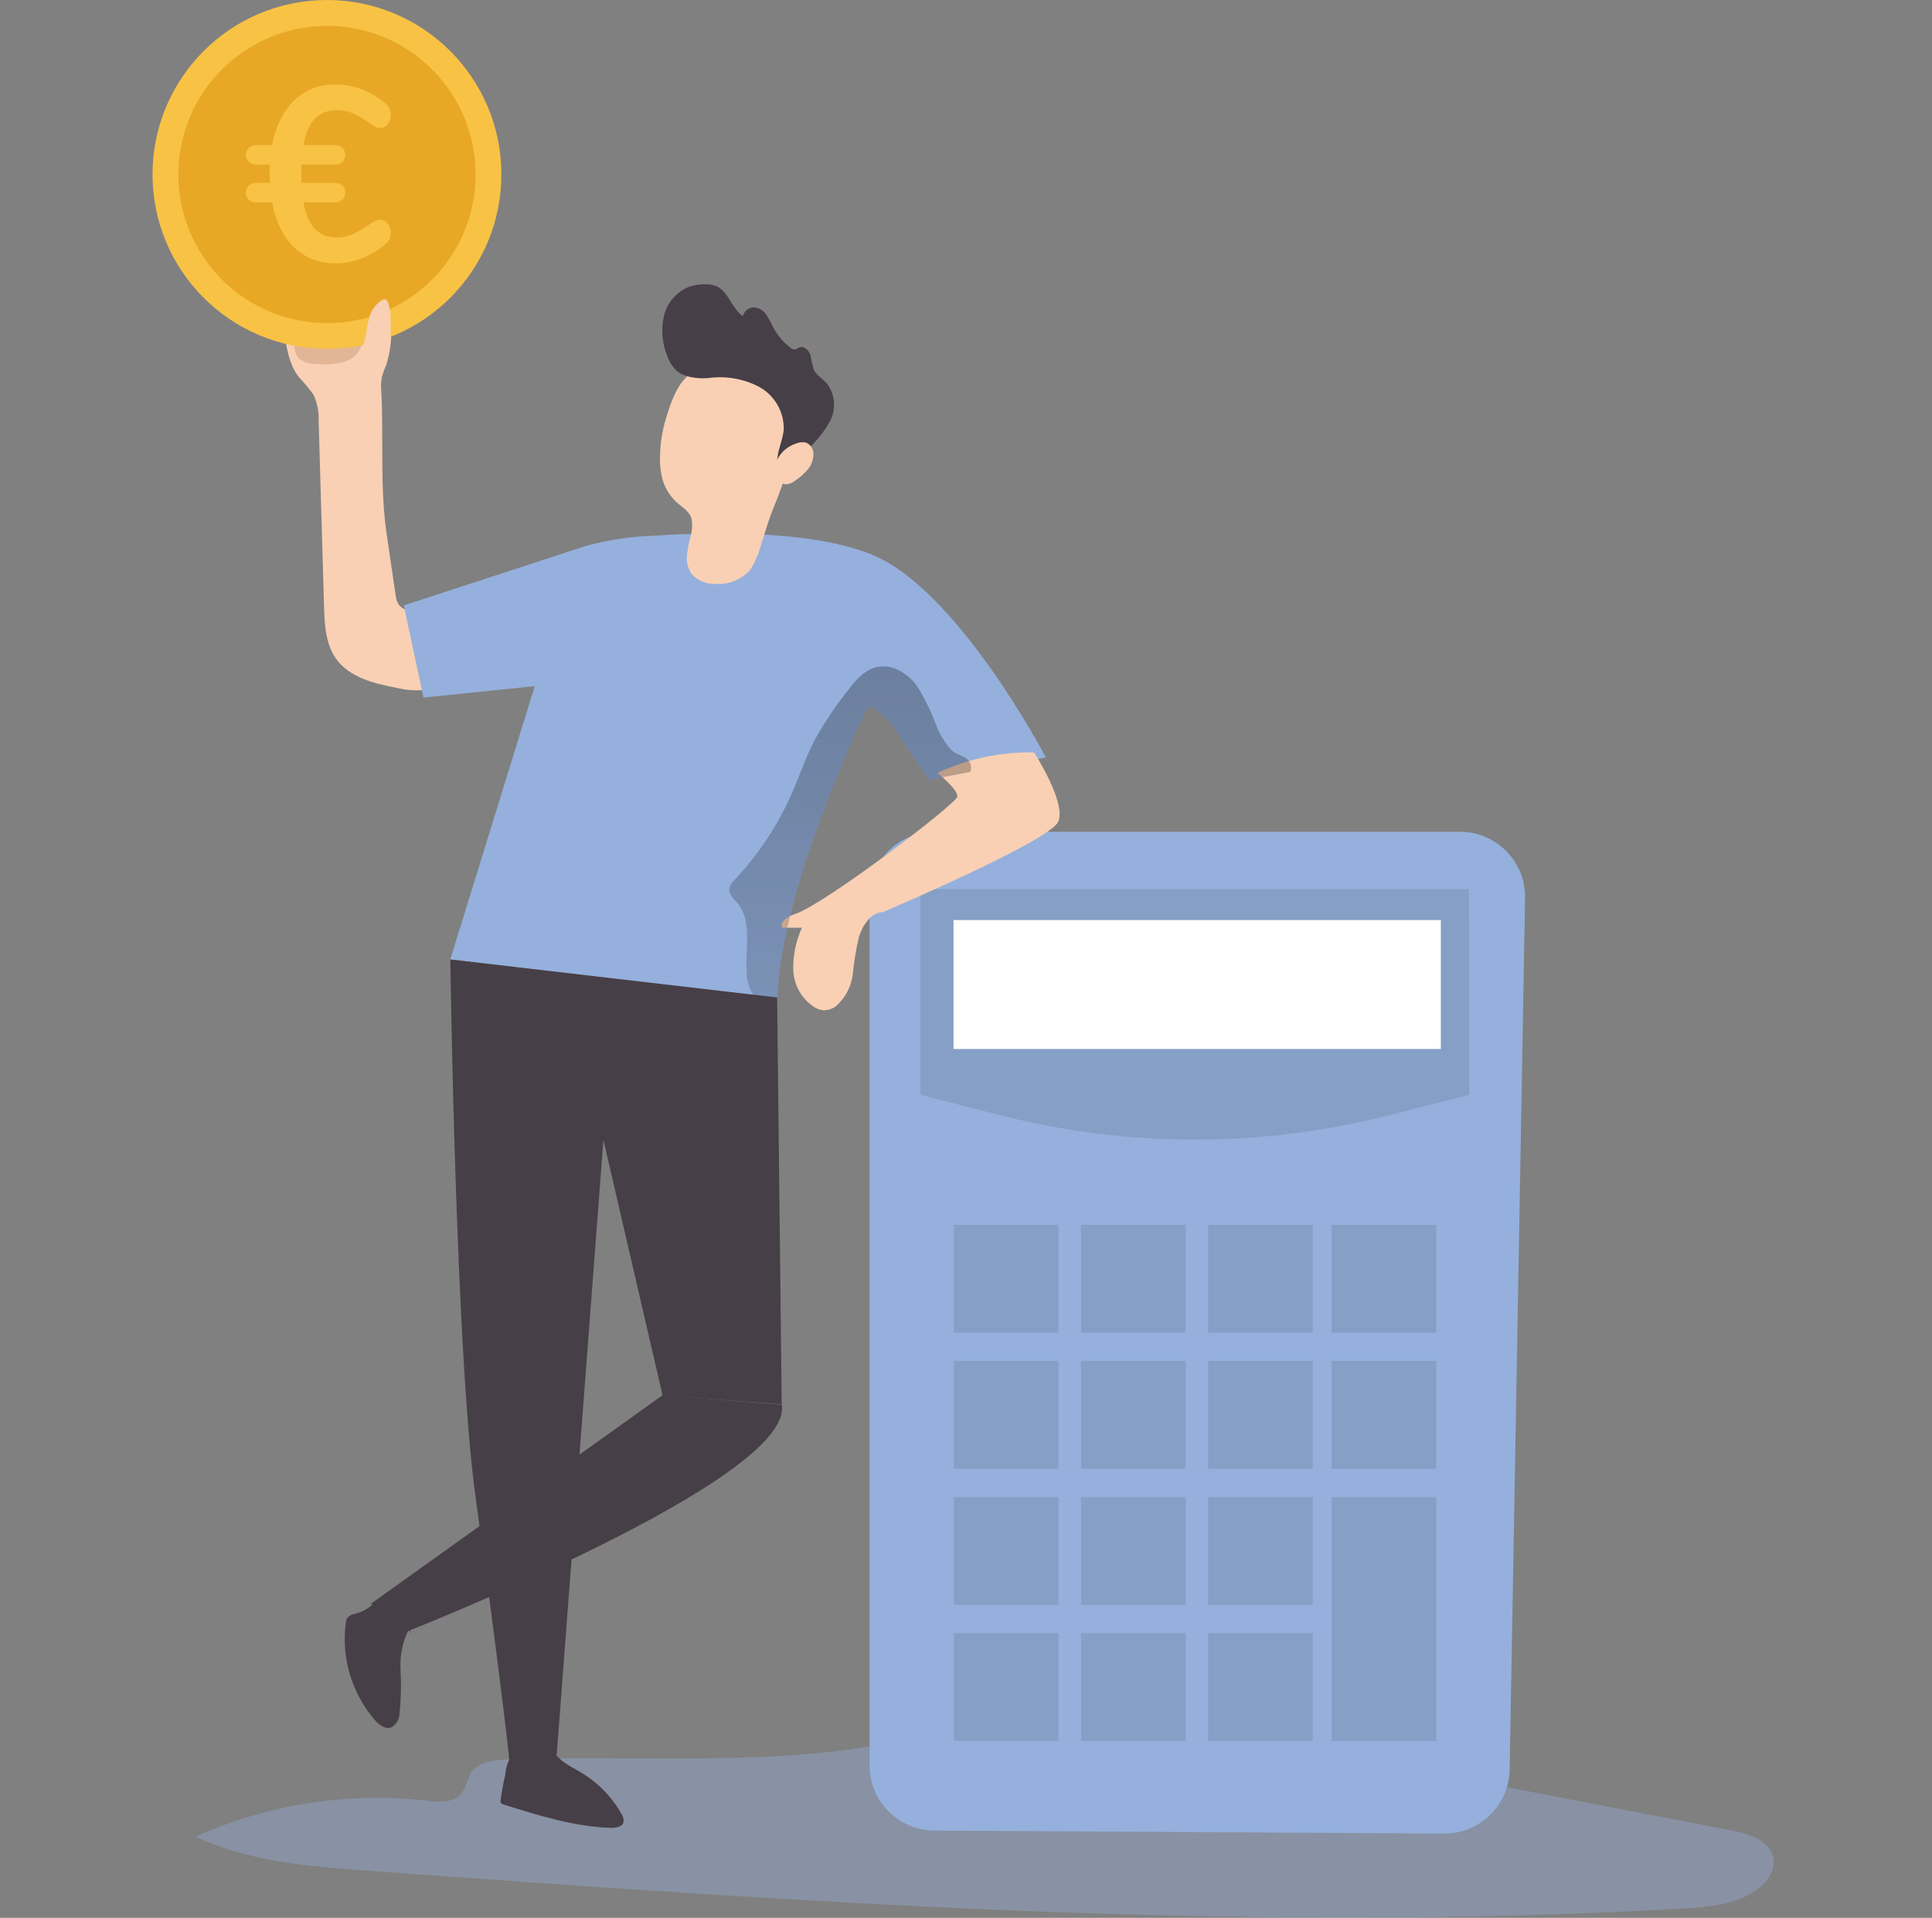 <?xml version="1.0" encoding="UTF-8" standalone="no"?><!DOCTYPE svg PUBLIC "-//W3C//DTD SVG 1.1//EN" "http://www.w3.org/Graphics/SVG/1.1/DTD/svg11.dtd"><svg width="100%" height="100%" viewBox="0 0 275 273" version="1.1" xmlns="http://www.w3.org/2000/svg" xmlns:xlink="http://www.w3.org/1999/xlink" xml:space="preserve" xmlns:serif="http://www.serif.com/" style="fill-rule:evenodd;clip-rule:evenodd;stroke-linejoin:round;stroke-miterlimit:2;"><rect x="0" y="0" width="275" height="273" fill="#808080" stroke="none"/><rect id="ArtBoard20" x="0" y="0" width="274.192" height="272.975" style="fill:none;"/><g><path d="M72.277,250.45c-1.993,0.078 -4.324,0.337 -5.348,2.049c-0.328,0.916 -0.703,1.815 -1.126,2.691c-1.126,1.475 -3.266,1.34 -5.09,1.126c-11.215,-1.265 -22.567,0.504 -32.865,5.123c7.679,3.603 16.371,4.267 24.838,4.875c62.162,4.504 124.538,8.928 186.767,5.359c3.671,-0.202 7.544,-0.518 10.55,-2.634c1.475,-1.036 2.736,-2.736 2.432,-4.504c-0.439,-2.511 -3.456,-3.49 -5.956,-3.975l-74.806,-14.389c-7.882,-1.52 -15.988,-3.017 -24.072,-2.781c-7.51,0.203 -13.635,3.22 -20.785,4.661c-17.238,3.468 -36.964,1.734 -54.539,2.399Z" style="fill:#95b0dc;fill-opacity:0.39;fill-rule:nonzero;"/><path d="M205.597,261l-72.588,-0.428c-0,-0 -0,-0 -0,-0c-5.065,-0 -9.233,-4.168 -9.233,-9.233c0,-0.004 0,-0.007 0,-0.011l0,-123.694c0,-5.065 4.168,-9.232 9.233,-9.232l74.84,-0c5.065,-0 9.232,4.167 9.232,9.232l-2.195,124.133c-0.006,5.067 -4.177,9.233 -9.244,9.233c-0.015,-0 -0.03,-0 -0.045,-0Z" style="fill:#95b0dc;fill-rule:nonzero;"/><path d="M209.132,155.85l-11.417,2.905c-18.148,4.616 -37.167,4.616 -55.316,-0l-11.383,-2.905l-0,-29.274l78.082,-0l0.034,29.274Z" style="fill:#020202;fill-opacity:0.1;fill-rule:nonzero;"/><rect x="135.722" y="130.967" width="69.368" height="18.352" style="fill:#fff;"/><rect x="135.756" y="174.349" width="14.896" height="15.346" style="fill:#020202;fill-opacity:0.1;"/><rect x="153.872" y="174.349" width="14.896" height="15.346" style="fill:#020202;fill-opacity:0.1;"/><rect x="171.977" y="174.349" width="14.896" height="15.346" style="fill:#020202;fill-opacity:0.1;"/><rect x="189.541" y="174.349" width="14.896" height="15.346" style="fill:#020202;fill-opacity:0.1;"/><rect x="135.756" y="193.726" width="14.896" height="15.346" style="fill:#020202;fill-opacity:0.1;"/><rect x="153.872" y="193.726" width="14.896" height="15.346" style="fill:#020202;fill-opacity:0.1;"/><rect x="171.977" y="193.726" width="14.896" height="15.346" style="fill:#020202;fill-opacity:0.1;"/><rect x="189.541" y="193.726" width="14.896" height="15.346" style="fill:#020202;fill-opacity:0.1;"/><rect x="189.541" y="213.103" width="14.896" height="34.712" style="fill:#020202;fill-opacity:0.1;"/><rect x="135.756" y="213.103" width="14.896" height="15.346" style="fill:#020202;fill-opacity:0.1;"/><rect x="153.872" y="213.103" width="14.896" height="15.346" style="fill:#020202;fill-opacity:0.1;"/><rect x="171.977" y="213.103" width="14.896" height="15.346" style="fill:#020202;fill-opacity:0.1;"/><rect x="135.756" y="232.469" width="14.896" height="15.346" style="fill:#020202;fill-opacity:0.1;"/><rect x="153.872" y="232.469" width="14.896" height="15.346" style="fill:#020202;fill-opacity:0.1;"/><rect x="171.977" y="232.469" width="14.896" height="15.346" style="fill:#020202;fill-opacity:0.1;"/><path d="M60.612,87.461c0.135,0 0,-0.202 -0.09,-0.247c-0.655,-0.119 -1.317,-0.198 -1.982,-0.237c-0.671,-0.043 -1.299,-0.351 -1.745,-0.855c-0.291,-0.453 -0.461,-0.972 -0.495,-1.509l-1.239,-8.399c-1.013,-6.824 -0.439,-13.624 -0.788,-20.515c-0.074,-0.71 -0.039,-1.428 0.102,-2.128c0.169,-0.556 0.372,-1.101 0.608,-1.632c0.664,-2.132 0.872,-4.381 0.608,-6.598c0.063,-0.588 -0.154,-1.173 -0.586,-1.576c-0.889,-0.575 -1.869,0.562 -2.308,1.531l-1.126,2.522c-0.045,0.136 -0.127,0.257 -0.236,0.349c-0.214,0.101 -0.462,0.101 -0.676,-0c-1.858,-0.507 -3.896,-1.126 -4.875,-2.804c-0.721,-1.227 -0.878,-3.006 -2.252,-3.546c-1.222,-0.324 -2.504,0.351 -2.927,1.542c-0.361,1.171 -0.419,2.415 -0.169,3.614c0.304,2.41 0.675,4.943 2.195,6.823c0.708,0.73 1.362,1.509 1.959,2.331c0.566,1.202 0.829,2.524 0.766,3.851l0.766,26.279c0.067,2.612 0.202,5.382 1.711,7.51c1.88,2.634 5.337,3.524 8.512,4.12c1.593,0.404 3.251,0.484 4.875,0.237c1.647,-0.288 3.003,-1.47 3.513,-3.063c0.191,-1.424 -0.194,-2.868 -1.07,-4.008c-0.754,-1.193 -2.522,-2.274 -3.051,-3.592Z" style="fill:#f9d0b4;fill-rule:nonzero;"/><path d="M49.004,51.511c-1.299,0.347 -2.652,0.443 -3.986,0.281c-0.916,0.059 -1.821,-0.231 -2.533,-0.81c-0.559,-0.807 -0.755,-1.812 -0.541,-2.77c-0.004,-0.14 0.044,-0.277 0.135,-0.383c0.131,-0.083 0.289,-0.111 0.44,-0.079l6.339,0.552c0.934,0.079 2.904,-0.214 2.51,1.126c-0.437,1.012 -1.305,1.777 -2.364,2.083Z" style="fill:#e2b596;fill-rule:nonzero;"/><path d="M148.873,107.829l-10.764,2.05l-5.888,1.125l-5.63,-8.32c-2.725,-2.556 -2.68,-3.085 -4.222,0.315c-4.234,9.3 -11.181,26.313 -11.721,39.047l-3.378,-0.383l-43.179,-5.078l12.025,-38.911l-15.842,1.621l-2.792,-13.117l25.817,-8.433c2.7,-0.749 5.469,-1.221 8.265,-1.408c8.219,-0.518 22.98,-1.126 32.257,2.5c12.352,4.706 25.052,28.992 25.052,28.992Z" style="fill:#95b0dc;fill-rule:nonzero;"/><path d="M147.184,107.098c0,-0 4.605,7.093 3.457,9.851c-1.149,2.759 -24.984,12.892 -24.984,12.892c-1.689,0.068 -2.849,1.835 -3.378,3.457c-0.412,1.723 -0.706,3.472 -0.878,5.235c-0.176,1.78 -1.012,3.432 -2.342,4.628c-0.502,0.42 -1.136,0.651 -1.791,0.653c-0.439,-0.036 -0.865,-0.167 -1.249,-0.383c-1.823,-1.13 -2.981,-3.083 -3.097,-5.224c-0.078,-2.117 0.342,-4.223 1.228,-6.148l-2.793,0c-0.45,-0.946 0.901,-1.655 1.881,-1.981c4.222,-1.408 22.89,-15.651 23.025,-16.675c0.135,-1.025 -2.838,-3.378 -2.838,-3.378c4.304,-2.01 9.01,-3.011 13.759,-2.927Z" style="fill:#f9d0b4;fill-rule:nonzero;"/><path d="M93.939,65.337c-0.015,1.043 0.126,2.083 0.417,3.085c0.359,1.135 0.998,2.161 1.858,2.984c0.844,0.811 1.993,1.328 2.252,2.578c0.109,0.776 0.055,1.566 -0.158,2.32c-0.254,0.91 -0.431,1.84 -0.529,2.781c-0.099,0.946 0.154,1.896 0.709,2.668c0.872,0.926 2.107,1.425 3.378,1.362c1.83,0.127 3.621,-0.587 4.864,-1.936c0.75,-1.15 1.302,-2.417 1.632,-3.749c0.518,-1.509 0.924,-3.052 1.487,-4.504c1.196,-2.881 2.237,-5.824 3.118,-8.816c0.951,-3.129 0.864,-6.483 -0.247,-9.559c-1.126,-2.545 -4.65,-3.761 -7.24,-3.806c-2.786,-0.003 -5.484,0.983 -7.611,2.781c-1.621,1.43 -2.466,4.02 -3.063,6.001c-0.577,1.883 -0.869,3.841 -0.867,5.81Z" style="fill:#f9d0b4;fill-rule:nonzero;"/><path d="M96.101,52.58c-0.503,-0.557 -0.887,-1.213 -1.126,-1.925c-0.715,-1.751 -0.892,-3.676 -0.506,-5.528c0.4,-1.856 1.653,-3.418 3.377,-4.211c0.839,-0.328 1.735,-0.482 2.635,-0.45c0.467,-0.004 0.932,0.072 1.374,0.225c1.824,0.698 2.251,3.197 3.884,4.312c0.178,-0.721 0.823,-1.236 1.565,-1.25c0.717,0.045 1.37,0.431 1.756,1.036c0.388,0.587 0.727,1.204 1.014,1.847c0.608,1.137 1.462,2.126 2.499,2.893c0.144,0.137 0.332,0.217 0.53,0.225c0.236,0 0.427,-0.191 0.653,-0.292c0.664,-0.271 1.362,0.371 1.587,1.047c0.12,0.703 0.282,1.399 0.484,2.083c0.394,0.844 1.295,1.328 1.903,2.026c1.15,1.559 1.308,3.646 0.405,5.36c-0.924,1.66 -2.158,3.128 -3.636,4.323c-0.322,-0.442 -0.947,-0.548 -1.396,-0.236c-0.436,0.309 -0.817,0.69 -1.126,1.126c-0.311,0.442 -0.812,0.713 -1.352,0.732c-0.067,-1.622 0.789,-3.153 0.935,-4.774c0.059,-2.518 -1.294,-4.868 -3.502,-6.08c-2.197,-1.154 -4.701,-1.594 -7.16,-1.261c-1.464,0.135 -3.66,-0.045 -4.797,-1.228Z" style="fill:#473f47;fill-rule:nonzero;"/><path d="M113.271,63.153c0.463,-0.209 0.981,-0.26 1.475,-0.147c0.655,0.294 1.067,0.961 1.036,1.678c-0.015,0.778 -0.293,1.528 -0.788,2.128c-0.499,0.592 -1.079,1.112 -1.723,1.543c-0.347,0.295 -0.767,0.493 -1.216,0.574c-0.757,0.046 -1.461,-0.413 -1.722,-1.126c-0.226,-0.726 -0.153,-1.512 0.202,-2.184c0.519,-1.174 1.515,-2.072 2.736,-2.466Z" style="fill:#f9d0b4;fill-rule:nonzero;"/><circle cx="46.538" cy="24.827" r="24.827" style="fill:#f8c244;"/><path d="M25.663,21.449c1.871,-11.526 12.747,-19.364 24.272,-17.493c11.526,1.871 19.364,12.747 17.493,24.272c-1.871,11.526 -12.747,19.364 -24.272,17.493c-11.526,-1.871 -19.364,-12.747 -17.493,-24.272Z" style="fill:#e8a825;"/><path d="M54.152,31.281c0.423,-0 0.775,0.181 1.057,0.545c0.281,0.364 0.422,0.804 0.422,1.321c0,0.681 -0.27,1.233 -0.81,1.655c-1.056,0.869 -2.183,1.532 -3.38,1.99c-1.198,0.458 -2.407,0.687 -3.628,0.687c-2.394,-0 -4.372,-0.752 -5.933,-2.254c-1.562,-1.503 -2.612,-3.639 -3.152,-6.41l-2.289,0c-0.399,0 -0.74,-0.135 -1.022,-0.405c-0.281,-0.27 -0.422,-0.604 -0.422,-1.003c-0,-0.399 0.141,-0.728 0.422,-0.986c0.282,-0.259 0.623,-0.388 1.022,-0.388l1.972,0c-0.024,-0.281 -0.035,-0.716 -0.035,-1.303c-0,-0.587 0.011,-1.021 0.035,-1.303l-1.972,0c-0.399,0 -0.74,-0.135 -1.022,-0.405c-0.281,-0.27 -0.422,-0.592 -0.422,-0.968c-0,-0.399 0.141,-0.734 0.422,-1.004c0.282,-0.27 0.623,-0.405 1.022,-0.405l2.289,0c0.54,-2.746 1.596,-4.871 3.169,-6.374c1.573,-1.502 3.545,-2.254 5.916,-2.254c1.198,0 2.407,0.229 3.628,0.687c1.22,0.458 2.347,1.121 3.38,1.99c0.282,0.235 0.488,0.475 0.617,0.722c0.129,0.246 0.193,0.557 0.193,0.933c0,0.517 -0.141,0.957 -0.422,1.321c-0.282,0.364 -0.634,0.545 -1.057,0.545c-0.235,0 -0.452,-0.041 -0.651,-0.123c-0.2,-0.082 -0.452,-0.229 -0.757,-0.44c-0.916,-0.704 -1.744,-1.209 -2.483,-1.514c-0.74,-0.305 -1.497,-0.458 -2.271,-0.458c-1.315,-0 -2.366,0.405 -3.152,1.215c-0.787,0.81 -1.333,2.06 -1.638,3.75l4.508,0c0.422,0 0.769,0.135 1.039,0.405c0.27,0.27 0.405,0.605 0.405,1.004c-0,0.399 -0.135,0.728 -0.405,0.986c-0.27,0.258 -0.617,0.387 -1.039,0.387l-4.79,0c-0.023,0.282 -0.035,0.716 -0.035,1.303c0,0.587 0.012,1.022 0.035,1.303l4.79,0c0.422,0 0.769,0.129 1.039,0.388c0.27,0.258 0.405,0.587 0.405,0.986c-0,0.399 -0.135,0.733 -0.405,1.003c-0.27,0.27 -0.617,0.405 -1.039,0.405l-4.508,0c0.305,1.714 0.851,2.976 1.638,3.786c0.786,0.81 1.837,1.215 3.152,1.215c0.727,0 1.449,-0.158 2.165,-0.475c0.716,-0.317 1.579,-0.816 2.589,-1.497c0.305,-0.211 0.557,-0.358 0.757,-0.44c0.199,-0.082 0.416,-0.123 0.651,-0.123Z" style="fill:#f8c244;fill-rule:nonzero;"/><path d="M52.539,45.318c0.249,-1.115 0.951,-2.078 1.937,-2.657c0.153,-0.073 0.331,-0.073 0.484,0c0.137,0.123 0.241,0.278 0.304,0.45c0.265,0.879 0.379,1.797 0.338,2.714c0.039,0.622 0.039,1.247 -0,1.869c-0.057,1.277 -0.702,2.459 -1.745,3.198c-0.563,0.304 -2.252,0.416 -2.252,-0.912c0.091,-0.762 0.241,-1.515 0.45,-2.252c0.114,-0.812 0.276,-1.617 0.484,-2.41Z" style="fill:#f9d0b4;fill-rule:nonzero;"/><path d="M64.102,136.574c0,0 0.732,55.857 3.592,76.563c2.804,20.187 4.718,36.029 4.797,37.47l6.755,-0.867l6.643,-87.472l8.433,36.401l16.945,1.227l-0.653,-57.906l-46.512,-5.416Z" style="fill:#473f47;fill-rule:nonzero;"/><path d="M57.347,232.469c-0,-0 55.846,-21.877 53.92,-32.528l-16.99,-1.317l-41.467,29.656l4.537,4.189Z" style="fill:#473f47;fill-rule:nonzero;"/><path d="M71.286,256.079c-0.068,0.174 -0.068,0.367 -0,0.541c0.117,0.142 0.281,0.237 0.461,0.27c4.966,1.554 9.999,3.13 15.2,3.299c0.71,-0 1.588,-0.101 1.791,-0.766c0.072,-0.421 -0.025,-0.854 -0.271,-1.205c-1.364,-2.435 -3.344,-4.469 -5.742,-5.899c-1.463,-0.879 -3.186,-1.61 -3.952,-3.142c-1.109,0.271 -2.239,0.448 -3.378,0.53c-0.765,-0 -2.128,-0.271 -2.702,0.326c-0.452,0.834 -0.721,1.756 -0.788,2.702c-0.293,1.104 -0.462,2.23 -0.619,3.344Z" style="fill:#473f47;fill-rule:nonzero;"/><path d="M58.585,232.795c-0.204,-0.398 -0.268,-0.855 -0.18,-1.295c-1.028,1.876 -1.511,4.001 -1.396,6.137c0.121,2.121 0.072,4.248 -0.146,6.361c-0.028,0.775 -0.455,1.482 -1.126,1.869c-0.89,0.372 -1.835,-0.36 -2.466,-1.126c-3.243,-3.808 -4.714,-8.824 -4.042,-13.781c0.014,-0.234 0.084,-0.462 0.203,-0.664c0.295,-0.322 0.693,-0.529 1.126,-0.586c2.139,-0.54 3.062,-1.97 4.683,-3.209c1.509,1.543 2.376,4.391 3.344,6.294Z" style="fill:#473f47;fill-rule:nonzero;"/><path d="M138.109,109.879l-5.888,1.125l-5.63,-8.32c-2.725,-2.556 -2.68,-3.085 -4.222,0.315c-4.234,9.3 -11.181,26.313 -11.721,39.047l-3.378,-0.383c-0.62,-0.916 -0.964,-1.99 -0.991,-3.096c-0.259,-3.457 0.89,-7.409 -1.339,-10.054c-0.518,-0.608 -1.239,-1.239 -1.126,-2.038c0.118,-0.492 0.391,-0.934 0.777,-1.261c3.38,-3.592 6.122,-7.735 8.106,-12.25c1.126,-2.556 2.004,-5.225 3.31,-7.702c1.318,-2.368 2.825,-4.628 4.504,-6.755c1.126,-1.52 2.477,-3.153 4.335,-3.558c2.128,-0.473 4.312,0.878 5.629,2.623c1.161,1.851 2.12,3.822 2.86,5.878c0.499,1.215 1.204,2.334 2.083,3.31c0.62,0.642 1.948,0.889 2.421,1.475c0.381,0.457 0.485,1.088 0.27,1.644Z" style="fill:url(#_Linear1);fill-rule:nonzero;"/></g><defs><linearGradient id="_Linear1" x1="0" y1="0" x2="1" y2="0" gradientUnits="userSpaceOnUse" gradientTransform="matrix(-3.423,196.597,-196.597,-3.423,122.583,27.112)"><stop offset="0" style="stop-color:#000;stop-opacity:1"/><stop offset="0.01" style="stop-color:#000;stop-opacity:1"/><stop offset="0.13" style="stop-color:#000;stop-opacity:0.69"/><stop offset="0.25" style="stop-color:#000;stop-opacity:0.32"/><stop offset="1" style="stop-color:#000;stop-opacity:0"/></linearGradient></defs></svg>